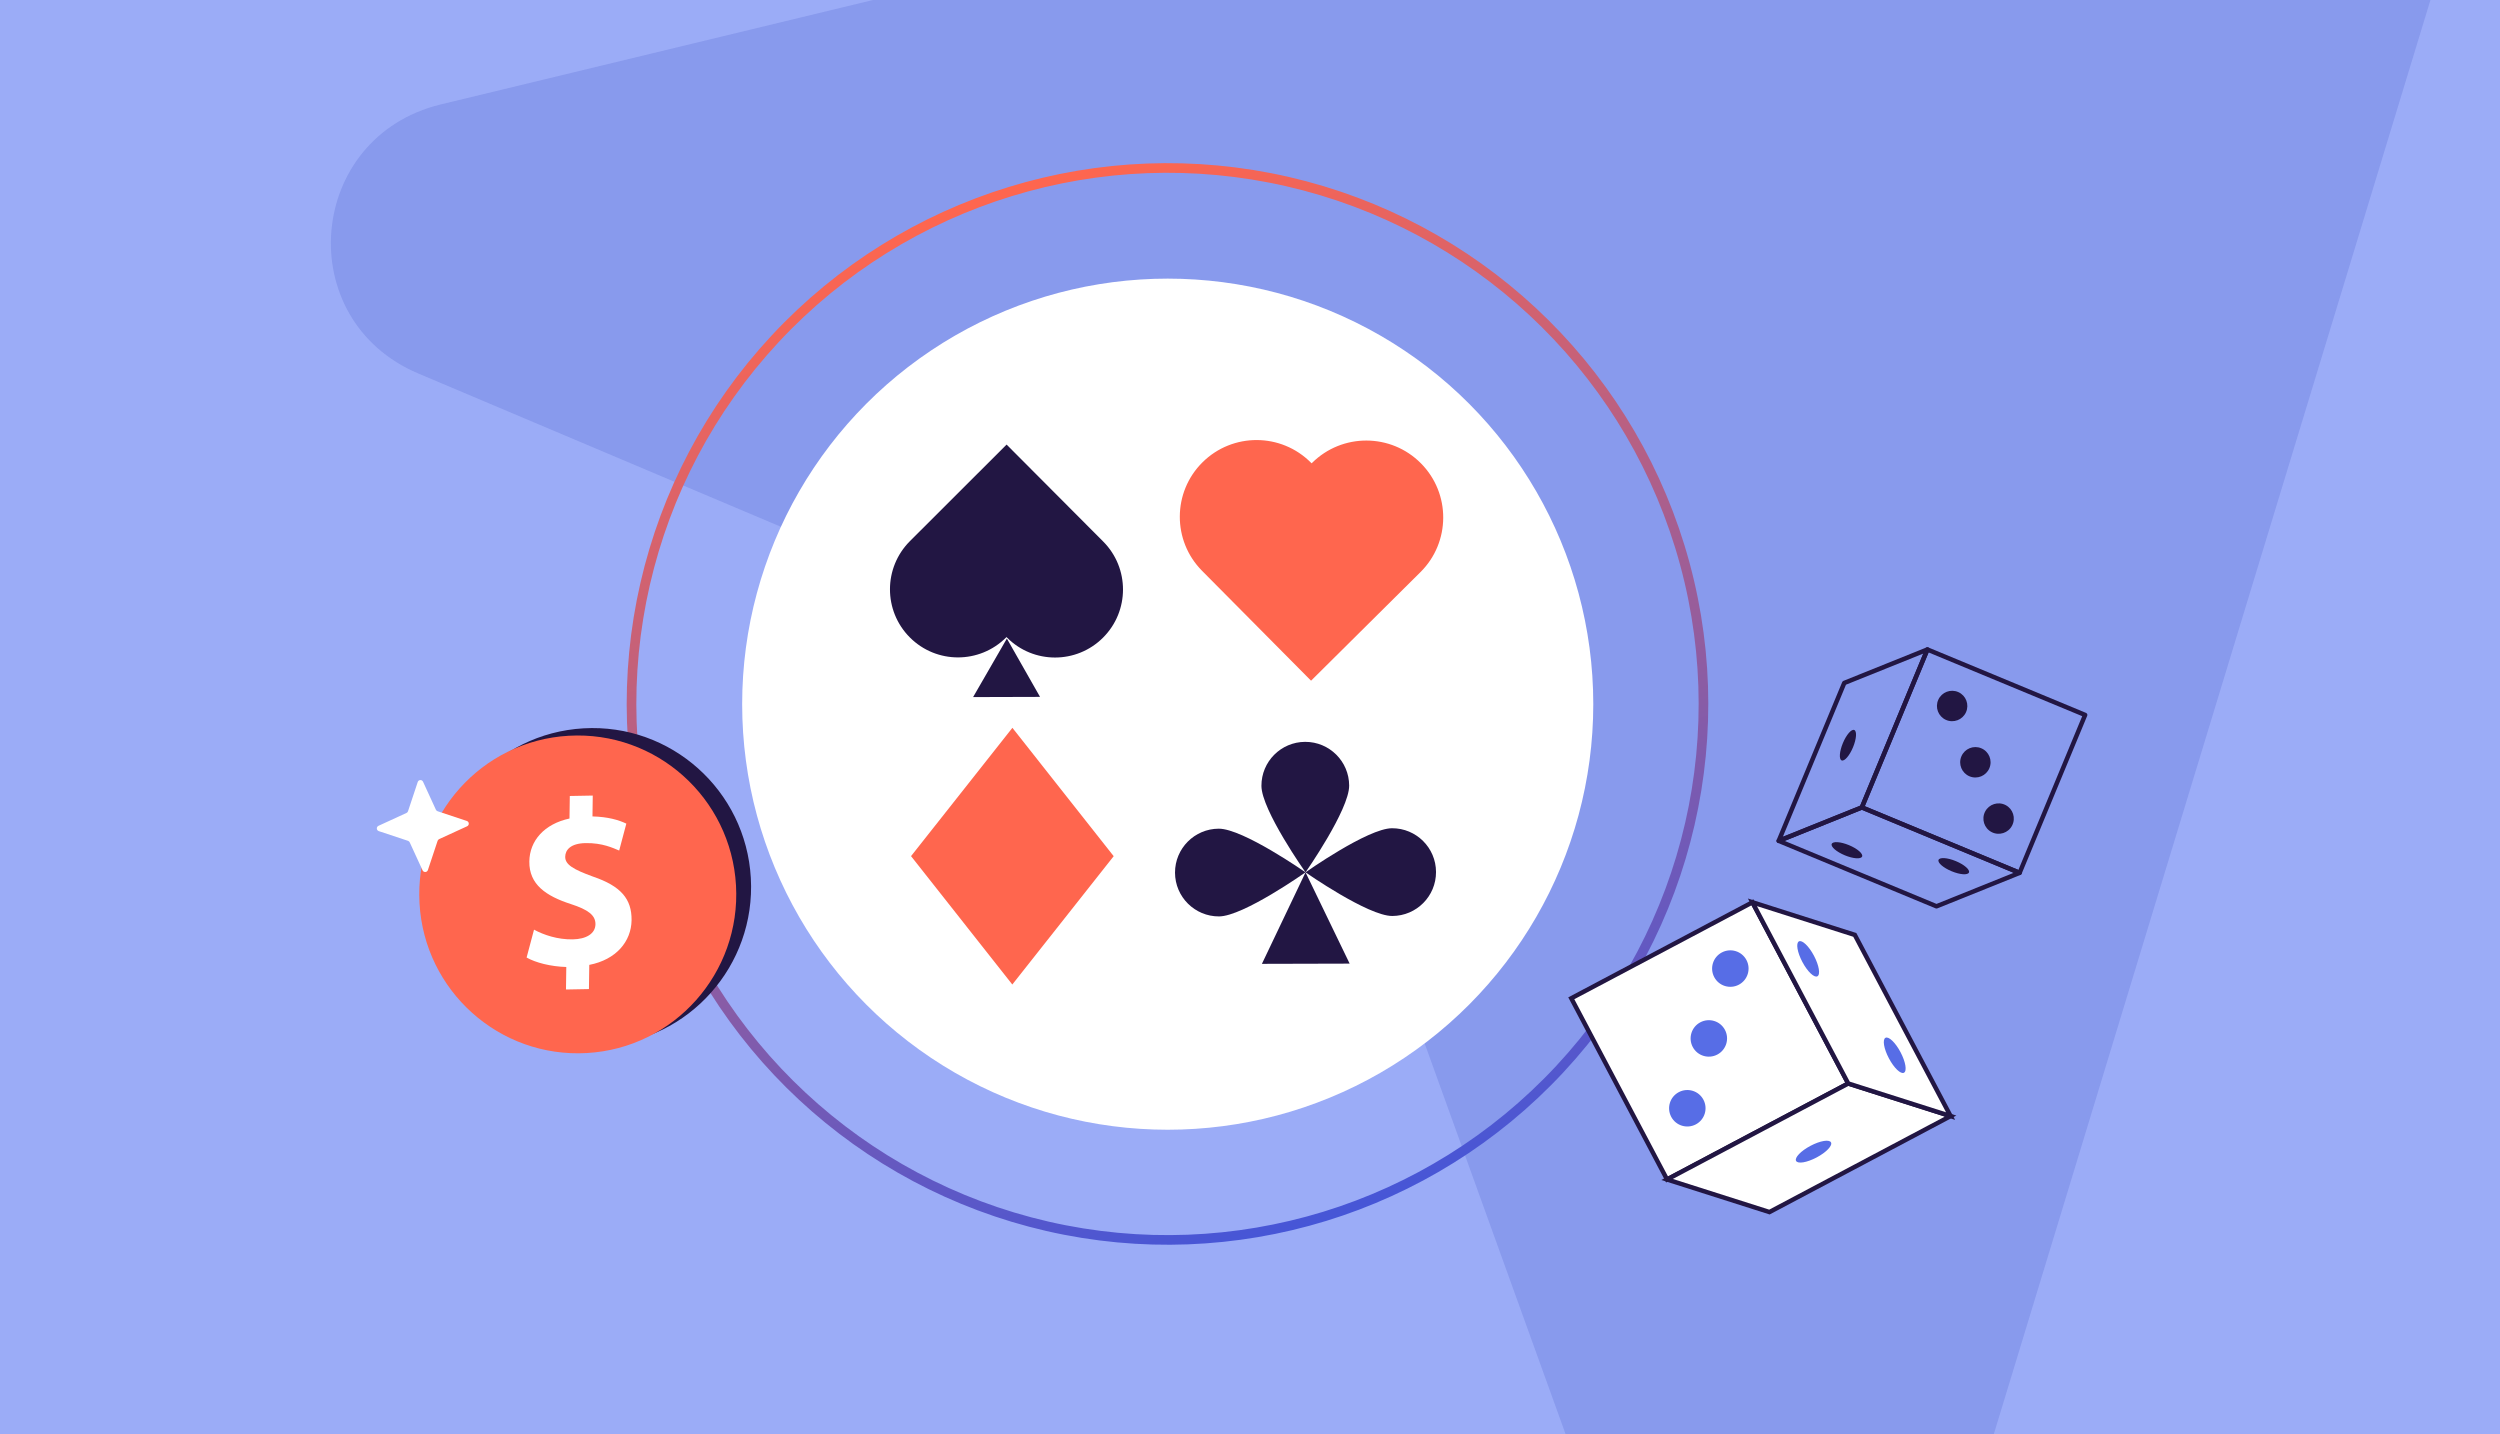 <svg width="441" height="253" viewBox="0 0 441 253" fill="none" xmlns="http://www.w3.org/2000/svg">
<rect x="0" y="0" width="441" height="253" fill="#333333" stroke="none"/>
<g clip-path="url(#clip0_10523_5590)">
<rect width="441" height="253" fill="#9BACF7"/>
<path opacity="0.2" d="M407.641 -61.281L77.748 18.422C54.042 24.175 51.308 56.422 73.851 65.911L222.839 128.897C229.352 131.737 234.194 136.84 236.673 143.478L291.396 295.198C299.461 317.97 332.295 317.081 339.217 294.004L437.73 -29.567C443.446 -48.059 426.672 -65.739 407.641 -61.281Z" fill="#3F52C5"/>
<circle cx="205.946" cy="124.177" r="94.545" transform="rotate(-17.053 205.946 124.177)" stroke="url(#paint0_linear_10523_5590)" stroke-width="1.7"/>
<ellipse cx="205.986" cy="124.217" rx="75.069" ry="75.069" fill="white"/>
<path d="M194.577 112.482C189.893 117.159 182.309 117.157 177.641 112.474L177.547 112.378L177.476 112.451C172.781 117.144 165.177 117.139 160.495 112.439C155.812 107.744 155.824 100.133 160.524 95.442L177.563 78.423L194.604 95.526C199.272 100.21 199.262 107.801 194.579 112.478L194.577 112.482Z" fill="#221643"/>
<path d="M177.613 112.643L171.656 122.965L183.463 122.931L177.613 112.643Z" fill="#221643"/>
<path d="M212.119 81.554C217.426 76.288 225.997 76.32 231.264 81.626L231.37 81.732L231.451 81.652C236.771 76.371 245.365 76.404 250.645 81.724C255.927 87.045 255.893 95.639 250.573 100.919L231.27 120.075L212.048 100.696C206.78 95.389 206.814 86.819 212.12 81.552L212.119 81.554Z" fill="#FF664E"/>
<path d="M196.454 151.033L178.588 128.388L160.707 151.022L178.572 173.667L196.454 151.033Z" fill="#FF664E"/>
<path d="M237.993 138.581C238.004 142.855 230.294 153.88 230.294 153.88C230.294 153.88 222.528 142.895 222.516 138.621C222.505 134.347 225.96 130.874 230.234 130.863C234.508 130.852 237.981 134.307 237.993 138.581Z" fill="#221643"/>
<path d="M214.991 146.18C219.265 146.169 230.291 153.879 230.291 153.879C230.291 153.879 219.306 161.645 215.032 161.657C210.758 161.668 207.285 158.212 207.273 153.939C207.262 149.665 210.718 146.192 214.991 146.18Z" fill="#221643"/>
<path d="M245.596 161.579C241.322 161.59 230.297 153.88 230.297 153.88C230.297 153.88 241.282 146.113 245.556 146.102C249.83 146.091 253.303 149.546 253.314 153.82C253.326 158.094 249.87 161.567 245.596 161.579Z" fill="#221643"/>
<path d="M230.298 153.88L222.601 170.023L238.079 169.982L230.298 153.88Z" fill="#221643"/>
<g clip-path="url(#clip1_10523_5590)">
<path d="M328.245 142.777C328.066 142.684 327.982 142.467 328.061 142.271L339.622 114.416C339.663 114.321 339.74 114.24 339.836 114.201C339.932 114.161 340.044 114.161 340.139 114.201L367.969 125.751C368.175 125.836 368.266 126.065 368.183 126.268L356.622 154.123C356.582 154.218 356.504 154.299 356.408 154.338C356.312 154.378 356.2 154.378 356.105 154.338L328.274 142.792C328.274 142.792 328.252 142.781 328.242 142.775L328.245 142.777ZM340.204 115.092L328.948 142.212L356.045 153.455L367.302 126.334L340.204 115.092Z" fill="#221643"/>
<path d="M313.583 148.681C313.548 148.662 313.513 148.635 313.483 148.607C313.371 148.495 313.34 148.323 313.399 148.175L324.963 120.321C325.005 120.223 325.081 120.146 325.182 120.105L339.845 114.201C339.991 114.142 340.161 114.177 340.276 114.29C340.388 114.401 340.419 114.574 340.36 114.722L328.799 142.577C328.757 142.676 328.682 142.752 328.58 142.794L313.917 148.697C313.811 148.74 313.688 148.735 313.586 148.682L313.583 148.681ZM325.63 120.782L314.494 147.608L328.131 142.12L339.266 115.294L325.63 120.782Z" fill="#221643"/>
<path d="M313.583 148.681C313.453 148.613 313.368 148.476 313.37 148.325C313.372 148.166 313.47 148.02 313.618 147.958L328.284 142.056C328.38 142.017 328.486 142.018 328.582 142.058L356.413 153.605C356.559 153.667 356.658 153.812 356.656 153.971C356.654 154.131 356.556 154.276 356.408 154.338L341.742 160.24C341.646 160.28 341.54 160.278 341.445 160.238L313.615 148.688C313.615 148.688 313.594 148.677 313.587 148.674L313.583 148.681ZM328.429 142.854L314.813 148.336L341.599 159.448L355.214 153.966L328.429 142.854Z" fill="#221643"/>
<path d="M325.084 131.084C325.7 129.6 326.6 128.566 327.092 128.771C327.583 128.976 327.486 130.345 326.871 131.825C326.255 133.309 325.355 134.343 324.864 134.138C324.369 133.931 324.47 132.564 325.084 131.084Z" fill="#221643"/>
<path d="M325.425 150.875C323.942 150.26 322.91 149.36 323.115 148.868C323.322 148.373 324.688 148.473 326.167 149.086C327.65 149.702 328.682 150.602 328.477 151.093C328.272 151.585 326.904 151.489 325.425 150.875Z" fill="#221643"/>
<path d="M344.27 153.69C342.787 153.075 341.755 152.175 341.96 151.683C342.168 151.188 343.534 151.288 345.013 151.901C346.495 152.517 347.528 153.417 347.322 153.908C347.115 154.403 345.749 154.304 344.27 153.69Z" fill="#221643"/>
<path d="M347.427 136.944C346.059 136.375 345.412 134.808 345.982 133.439C346.552 132.069 348.118 131.421 349.486 131.99C350.854 132.559 351.502 134.126 350.932 135.495C350.362 136.865 348.795 137.514 347.427 136.944Z" fill="#221643"/>
<path d="M351.322 146.781C352.637 147.461 354.254 146.946 354.935 145.63C355.616 144.313 355.102 142.695 353.787 142.015C352.472 141.335 350.854 141.85 350.173 143.166C349.493 144.482 350.007 146.101 351.322 146.781Z" fill="#221643"/>
<path d="M343.263 126.987C344.614 127.591 346.2 126.984 346.805 125.632C347.41 124.279 346.804 122.692 345.452 122.088C344.101 121.484 342.515 122.091 341.91 123.444C341.305 124.797 341.911 126.383 343.263 126.987Z" fill="#221643"/>
<path d="M326.02 191.125L309.125 159.166L277.171 176.093L294.065 208.052L326.02 191.125Z" fill="white"/>
<path d="M293.905 208.592L276.639 175.931L309.296 158.632L326.561 191.292L293.905 208.592ZM277.708 176.261L294.235 207.522L325.493 190.963L308.965 159.701L277.708 176.261Z" fill="#221643"/>
<path d="M294.067 208.055L312.129 213.806L344.082 196.875L326.024 191.125L294.067 208.055Z" fill="white"/>
<path d="M293.05 208.15L325.985 190.7L345.1 196.786L312.165 214.236L293.05 208.15ZM326.064 191.557L295.088 207.968L312.09 213.381L343.066 196.97L326.064 191.557Z" fill="#221643"/>
<path d="M344.082 196.875L327.184 164.917L309.125 159.168L326.024 191.125L344.082 196.875Z" fill="white"/>
<path d="M325.75 191.457L308.324 158.494L327.461 164.588L344.887 197.551L325.75 191.457ZM309.932 159.84L326.299 190.8L343.282 196.207L326.915 165.247L309.932 159.84Z" fill="#221643"/>
<path d="M320.45 204.176C318.749 205.077 317.128 205.349 316.828 204.784C316.527 204.218 317.665 203.026 319.366 202.126C321.067 201.225 322.688 200.952 322.988 201.518C323.288 202.084 322.15 203.276 320.45 204.176Z" fill="#576DE6"/>
<path d="M335.254 185.607C336.153 187.308 336.424 188.929 335.858 189.23C335.292 189.531 334.102 188.393 333.203 186.692C332.304 184.991 332.033 183.37 332.599 183.069C333.165 182.768 334.355 183.906 335.254 185.607Z" fill="#576DE6"/>
<path d="M319.985 168.596C320.884 170.297 321.155 171.919 320.589 172.22C320.023 172.521 318.833 171.383 317.934 169.682C317.035 167.981 316.764 166.359 317.33 166.059C317.896 165.758 319.086 166.896 319.985 168.596Z" fill="#576DE6"/>
<path d="M304.282 181.673C305.11 183.243 304.512 185.192 302.942 186.021C301.371 186.851 299.424 186.254 298.596 184.684C297.768 183.113 298.366 181.164 299.937 180.335C301.507 179.505 303.454 180.102 304.282 181.673Z" fill="#576DE6"/>
<path d="M308.075 169.351C308.903 170.922 308.305 172.87 306.734 173.7C305.164 174.53 303.217 173.933 302.389 172.362C301.561 170.792 302.159 168.843 303.729 168.014C305.3 167.184 307.247 167.781 308.075 169.351Z" fill="#576DE6"/>
<path d="M300.486 193.992C301.314 195.562 300.716 197.511 299.146 198.341C297.575 199.17 295.628 198.574 294.8 197.003C293.972 195.432 294.57 193.484 296.141 192.654C297.711 191.825 299.658 192.421 300.486 193.992Z" fill="#576DE6"/>
</g>
<path d="M106.129 184.448C121.546 183.569 133.329 170.327 132.447 154.871C131.566 139.415 118.354 127.598 102.937 128.477C87.521 129.357 75.738 142.599 76.619 158.055C77.501 173.51 90.713 185.327 106.129 184.448Z" fill="#221643"/>
<path d="M103.513 185.757C118.929 184.878 130.712 171.636 129.831 156.18C128.949 140.725 115.737 128.908 100.321 129.787C84.905 130.666 73.122 143.908 74.003 159.364C74.885 174.82 88.097 186.637 103.513 185.757Z" fill="#FF664E"/>
<path d="M99.84 174.553L99.895 170.578C97.128 170.503 94.453 169.799 92.894 168.909L94.201 163.992C95.922 164.921 98.35 165.754 101.036 165.705C103.392 165.66 105.015 164.712 105.039 163.039C105.061 161.45 103.753 160.469 100.709 159.48C96.308 158.057 93.319 156.019 93.374 151.962C93.425 148.281 96.025 145.347 100.459 144.386L100.513 140.412L104.563 140.337L104.512 144.017C107.279 144.092 109.13 144.643 110.486 145.287L109.223 150.036C108.155 149.596 106.267 148.669 103.29 148.723C100.604 148.774 99.721 149.959 99.703 151.131C99.685 152.512 101.119 153.363 104.614 154.636C109.509 156.302 111.46 158.565 111.409 162.33C111.358 166.055 108.713 169.28 103.948 170.206L103.889 174.473L99.84 174.548L99.84 174.553Z" fill="white"/>
<path d="M77.192 143.103L82.349 144.816C82.781 144.959 82.817 145.56 82.4 145.754L77.462 148.021C77.337 148.078 77.24 148.187 77.194 148.321L75.481 153.477C75.337 153.909 74.736 153.945 74.542 153.528L72.274 148.592C72.217 148.467 72.109 148.369 71.974 148.323L66.817 146.611C66.385 146.467 66.349 145.867 66.766 145.673L71.704 143.405C71.829 143.348 71.926 143.24 71.972 143.105L73.686 137.95C73.829 137.518 74.43 137.481 74.624 137.898L76.892 142.835C76.949 142.96 77.057 143.057 77.192 143.103Z" fill="white"/>
</g>
<defs>
<linearGradient id="paint0_linear_10523_5590" x1="205.946" y1="28.782" x2="205.946" y2="219.572" gradientUnits="userSpaceOnUse">
<stop stop-color="#FF664E"/>
<stop offset="1" stop-color="#4656D7"/>
</linearGradient>
<clipPath id="clip0_10523_5590">
<rect width="441" height="253" fill="white"/>
</clipPath>
<clipPath id="clip1_10523_5590">
<rect width="102.662" height="114.683" fill="white" transform="translate(291.1 78.022) rotate(27.353)"/>
</clipPath>
</defs>
</svg>
